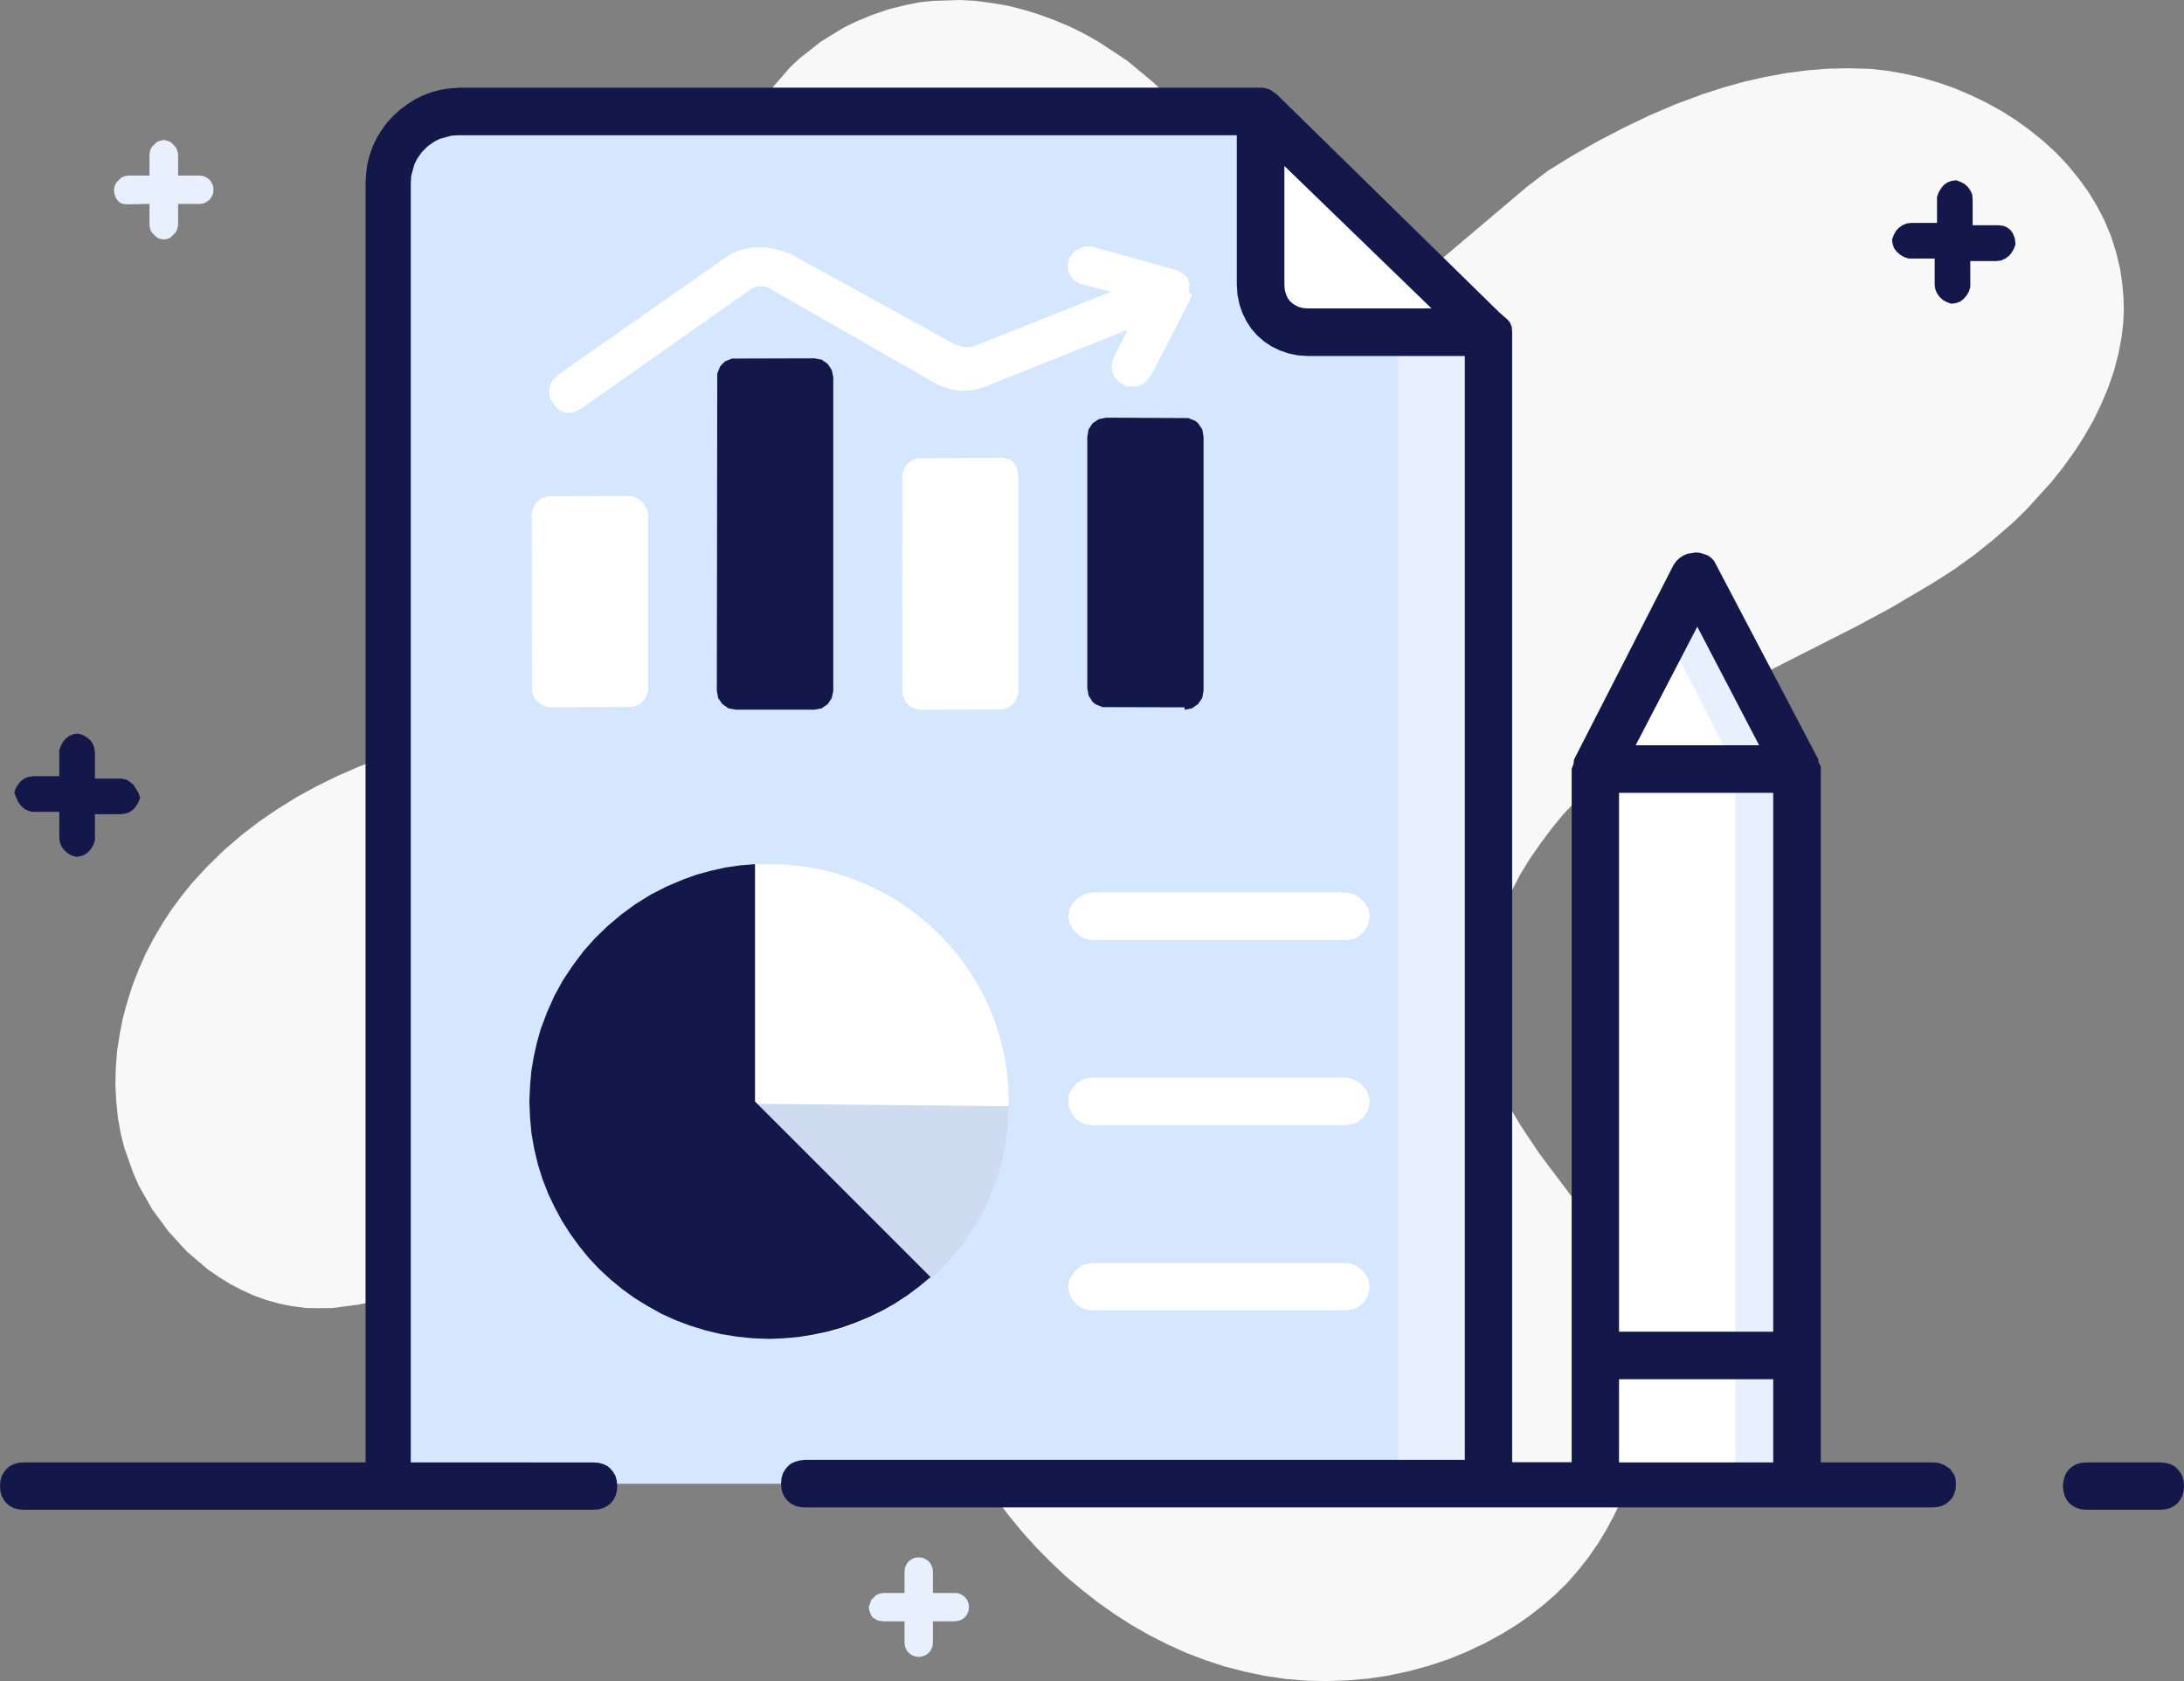<svg xmlns="http://www.w3.org/2000/svg" width="1024" height="788.1" viewBox="0 0 1024 788.1">
  <rect x="0" y="0" width="1024" height="788.1" fill="#808080" stroke="none"/>
  <g id="Analytics" transform="translate(0 -101.8)">
    <path id="路径_3934" data-name="路径 3934" d="M916,368.9l-9.7,6.2-19.8,11.7L871.3,395,825,418.5l-15.2,8-15.1,8.4L775.2,447l-9.5,6.4-13.6,11-6.5,6-12.4,12.9-5.6,6.8-5.3,7.1-5,7.2-4.6,7.5-4,7.7-3.6,7.7-3.1,8-2.5,8.1-1.9,8.1-1.3,8.2-.7,8.3-.1,6.6.4,6.7.9,6.7,1.4,6.7,1.9,6.7,2.5,7.5,3,7.1,3.5,6.9,3.9,6.6,8.6,12.9,21.2,28.2,6.8,9.6,4.2,6.5,3.9,6.8,3.6,7,2.9,7.1,2.4,7.3,2,7.3,1.5,7.6.9,7.5.6,7.7.1,7.6-.4,7.7-.8,7.7-1.3,7.6-1.6,7.6-2.1,7.5L763,798l-2.9,7.2-3.3,7-3.7,6.9-4.1,6.7-4.4,6.3-4.8,6.1-5.2,5.9-5.5,5.4-5.8,5-6,4.7-6.3,4.4-6.5,4-8.4,4.6-8.7,4.1-8.9,3.6-9.2,3-9.3,2.5-9.4,2-9.5,1.4-9.7.8-9.6.3-9.6-.2-9.5-.8-9.5-1.4-9.5-2-9.4-2.4-9.1-3-9-3.4-8.8-4-8.5-4.3-8.4-4.8-8.1-5.2-7.9-5.6-7.5-5.9-7.4-6.2-7-6.6-6.8-6.9-6.4-7.1-6.1-7.4-5.8-7.6-7.3-10.6-6.7-10.9-19-33.7-13.3-22.1-12.1-17.5L398.2,697l-6-6.2-6.3-5.9-6.7-5.5-7-5.1-7.2-4.5-7.6-3.9-5.9-2.6-6.1-2.1-6.2-1.7-6.4-1.3-6.2-.6-6.1-.2-6,.2-6,.7-7.9,1.3-7.9,1.9-7.8,2.4-7.7,2.9-15.5,6.6-46.2,23.2L203.8,702l-11.7,4.7-8,2.7-7.9,2.3-8,1.7L156,715l-6.2.1-6.2-.1-6.4-.8-6.1-1.2-6.1-1.7-5.9-2.1-5.7-2.6-5.6-2.9-5.3-3.3-5.2-3.6-9.7-8.3L79,679.1l-7.6-10.3-6.3-11.1-2.6-5.9-4.2-11.9-1.6-6.2-1.4-7.8-.8-7.8-.4-7.8.2-7.9.6-7.8,1.2-7.8,1.5-7.7,2.1-7.7,2.4-7.6,2.9-7.4,3.2-7.3,3.7-7.1,4.1-7,4.3-6.6,4.8-6.5,5-6.2,7.2-7.8,7.6-7.4,8-6.9,8.4-6.5,8.8-6,9-5.6,9.3-5.1,9.6-4.7,9.8-4.3,9.9-3.8,10.2-3.5,24.2-6.6,28.3-6.6L264,435l18.7-6,9.2-3.6,8.9-4.1,8.7-4.6,6.2-3.9,6-4.1,5.7-4.5,5.4-4.8,5-5.1,4.7-5.5,4.2-5.9,3.9-6.2,2.9-6.2,2.4-6.2,1.8-6.2,1.4-6.3,1.3-8.6.7-8.7v-8.9l-.5-8.8-2.1-18.1L356.2,285l-8-41.3-2.8-18.3-.9-9-.5-9,.1-8.9.5-8.7.9-6.6,1.3-6.4,1.7-6.4,2.1-6.3,2.4-5.8,2.8-5.5,3.2-5.2,3.5-5.1,8.1-9.3,4.5-4.2,9.8-7.7,10.6-6.5,5.7-2.8,7.7-3.2,7.9-2.7,8.1-2,6.2-1.2,6.2-.7,12.4-.4,7.7.4,7.6,1,7.6,1.3,7.5,1.9,7.4,2.3,7.3,2.7,7.1,3,7,3.5,6.8,3.9,13,8.6,12,10,5.6,5.4,5.2,5.7,7.1,8.8,4.9,8.5,3.5,7.4,19.6,47.1,8.1,17.5,5.6,9.7,4.8,6.2,4.1,3.3,1.9.9,2,.4,5.2-.4,3.3-.9,8.7-3.8,5.2-2.9,7.8-4.9,8.5-6,17.4-13.5,46.7-39.5,9.8-7.5,11.5-7.1,11.8-6.7,12.1-6.3,12.3-5.9,12.4-5.3,12.7-4.7,9.6-3.1,9.7-2.7,9.7-2.2,9.8-1.8,9.9-1.3,9.9-.8,10-.2,10,.3,8,.9,7.9,1.4,7.9,1.8,7.9,2.3,7.7,2.7,7.5,3.2,7.3,3.5,7.1,3.9,6.9,4.4,6.5,4.7,6.2,5,5.9,5.4,5.5,5.8,5,6.1,4.6,6.3,4.1,6.7,3.6,6.9,3,7.2,2.4,7.5,1.9,7.8,1,6.6.6,6.5.2,6.5-.3,6.4-.8,6.5-1.5,7.9-2.1,7.9-2.7,7.8-3.3,7.8-3.7,7.6-4.2,7.3-4.7,7.3-5.2,7.2-5.4,6.8L950,340.8l-6.4,6.2-9,7.8-9.1,7.3Z" fill="#f8f8f8"/>
    <path id="路径_3935" data-name="路径 3935" d="M407.4,855.2l1-3.2,2.4-2.4,1.5-.7,1.8-.3h10v-10l.2-1.8.7-1.6,1-1.4,1.4-1,1.5-.7,1.8-.2,1.8.2,1.6.7,1.4,1,1,1.4.7,1.6.2,1.8v10h10l1.8.1,1.7.7,1.4,1,1.1,1.4.7,1.7.2,1.7-.2,1.8-.7,1.7-1.1,1.4-1.4,1-1.7.6-1.8.2h-10v10l-.2,1.8-.7,1.6-1,1.3-1.4,1.1-1.6.6-1.8.3-1.8-.3-1.5-.6-1.4-1.1-1-1.3-.7-1.6-.2-1.8v-10h-10l-2.6-.4-2.3-1.4-.8-1.1-.9-2.4Z" fill="#e8f0fd"/>
    <path id="路径_3936" data-name="路径 3936" d="M53.4,190.8l.4-1.8.7-1.5,2.3-2.4,1.5-.7,1.8-.3h10v-10l.3-1.8.7-1.5,2.4-2.4,1.5-.6,1.8-.4,1.7.4,1.5.6,2.4,2.4.7,1.5.4,1.8v10h10l1.8.2,1.5.7,1.4,1,1,1.4.7,1.5.2,1.9-.2,1.8-.7,1.5-1,1.4-1.4,1-1.5.7-1.8.2h-10v10l-.4,1.8-.7,1.5L80,213.1l-1.5.7-1.7.3-1.8-.3-1.5-.7-2.4-2.4-.7-1.5-.3-1.8v-10l-11.1.2-2.1-.4-1.4-1-1.1-1.5-.7-1.8Z" fill="#e8f0fd"/>
    <path id="路径_3937" data-name="路径 3937" d="M181.4,798.5V187.4l.3-4.7.9-4.4,1.4-4.1,1.9-3.9,2.3-3.5,2.8-3.2,3.2-2.8,3.5-2.3,3.9-1.9,4.1-1.4,4.4-.9,4.7-.3H591v81.3l.2,3.1.6,2.8,2.3,5.3,2.2,3.1,2.6,2.7,3.1,2.2,2.6,1.3,5.6,1.5,3.1.2h84.5V797.4H181.4Z" fill="#d4e7ff"/>
    <path id="路径_3938" data-name="路径 3938" d="M655.6,257.5h42.3V797.4H655.6Z" fill="#e8f0fd"/>
    <path id="路径_3939" data-name="路径 3939" d="M473,618.2l-.3,9.2-.9,7.8-1.4,7.6-2,7.4-2.5,7.3-2.9,7-3.4,6.8-3.9,6.4-4.3,6.2-4.7,5.9-5,5.5-5.4,5.2-5.6,4.8-5.9,4.4-6.1,3.9-6.3,3.6-6.6,3.2-6.7,2.7-6.9,2.3-7.1,1.8-8.2,1.2-16.3,1.1-7.8-.3-7.6-.8-7.4-1.2-7.2-1.7-7.1-2.2-6.8-2.6-6.6-3-6.4-3.5-6.1-3.8-5.8-4.2-5.6-4.5-5.2-4.9-4.9-5.2-4.6-5.5-4.2-5.8-3.8-6.1-3.5-6.3-3-6.5-2.6-6.7-2.2-7-1.8-7.1-1.2-7.3-.8-7.5-.2-7.6.2-7.1.7-7,1-6.8,1.5-6.6,1.9-6.4,2.9-8,3.5-7.6,4-7.3,4.5-6.9,5-6.7,5.5-6.2,5.9-5.7,6.4-5.4,6.7-4.9,7.1-4.4,7.5-3.8,7.8-3.4,6.3-2.2,6.6-1.8,6.7-1.5,6.9-1,7.1-.6,14.5.2,7.6.8,7.4,1.2,7.2,1.8,7.1,2.2,6.8,2.6,6.6,3,6.4,3.4,6.1,3.9,5.8,4.2,5.6,4.5,5.2,4.9,4.9,5.2,4.6,5.5,4.2,5.8,3.8,6,3.5,6.3,3,6.5,2.6,6.8,2.2,7,1.7,7.1,1.3,7.3.7,7.4Z" fill="#fff"/>
    <path id="路径_3940" data-name="路径 3940" d="M473,620.4l-.3,8.1-.9,7.8-1.4,7.6-2,7.5-2.5,7.2-2.9,7-3.4,6.8-3.9,6.4-4.3,6.3-4.7,5.8-5,5.5-5.4,5.3L355,619.3Z" fill="#cedbf0"/>
    <path id="路径_3941" data-name="路径 3941" d="M642.2,618.2l-.7,3.9-1.9,3.2-2.9,2.5-1.7.8-3.9.7H512l-3.9-.7-3.3-1.9-2.4-2.9-1.4-3.6v-4.1l.5-1.9,2-3.2,2.9-2.5,1.7-.8,3.9-.7H631.1l3.6.8,3.3,2,2.6,3,.9,1.7Z" fill="#fff"/>
    <path id="路径_3942" data-name="路径 3942" d="M500.9,531.4l.7-3.7.9-1.7,2.6-3,3.3-2,3.6-.8H631.1l3.6.8,3.3,2,2.6,3,.9,1.7.7,3.7-.7,3.8-1.9,3.3-2.9,2.5-1.7.8-3.9.7H512l-3.6-.8-1.8-.9-2.9-2.5-2.1-3.3Z" fill="#fff"/>
    <path id="路径_3943" data-name="路径 3943" d="M642.2,705l-.7,3.9-1.9,3.3-2.9,2.4-1.7.8-3.9.7H512l-3.9-.7-3.3-1.9-2.4-2.9-1.3-3.6-.2-2,.2-1.8.5-1.8,2.1-3.3,2.9-2.6,1.8-.9,3.6-.7H631.1l3.6.7,1.8.9,2.9,2.5,2.1,3.4Z" fill="#fff"/>
    <path id="路径_3944" data-name="路径 3944" d="M303.9,343.3v81.2l-.2,1.8-1.3,3.2-2.5,2.4-3.2,1.3-38.5.2-1.7-.2-3.2-1.3-2.5-2.4-1.3-3.2-.2-83,.2-1.8,1.3-3.2,2.5-2.5,3.2-1.3,38.5-.2,2.2.4,2.1,1,1.8,1.4,1.4,1.9,1,2.1Z" fill="#fff"/>
    <path id="路径_3945" data-name="路径 3945" d="M477.5,325.4V425.6l-.2,1.8-1.3,3.2-2.4,2.5-3.3,1.3-38.4.1-1.8-.1-3.2-1.3-2.5-2.5-1.3-3.2-.1-102,.1-1.7,1.3-3.2,2.5-2.5,3.2-1.3,40.3-.3,3,.7,2.2,1.9.8,1.4.8,2.3Z" fill="#fff"/>
    <path id="路径_3946" data-name="路径 3946" d="M558.8,239.7l-1.2,3.4-17.8,34.5-1.7,2.3-1.9,1.7-3.1,1.3-4.4.1-1.2-.3-3.1-2-1.6-1.8-1.1-2.2-.5-2.3.2-3.1.6-1.5,6.7-13.4-66.8,26.7-6,1.7-6.2.2-4.2-.8-4-1.3-4.1-2-75.7-43.4-1.8-1L358,236h-2l-2,.4-1.8.9-79.5,55.9-2.8,1.5-2.8.7-2.3-.2-2-.8-1.7-1.3-2.7-3.7-.7-1.6-.3-3.2.9-3.1,1.3-2,2-1.9L339.5,223l3.1-2,3.3-1.5,3.4-1,3.5-.6,3.6-.2,3.7.2,7.1,1.6,3.4,1.3,76.8,42.3,4.5,1.4,2.1.1,2.4-.4,64.5-25.6-15.1-3.9-2.7-1.9-1.4-1.9-.8-2.2-.3-2.3.3-2.3.5-1.4,1.9-2.5,1.9-1.5,3.8-1.4,3,.1,40.1,11.2,3.2,1.9,1.3,1.4,1,2.2v5.6l1.3-.8Z" fill="#fff"/>
    <path id="路径_3947" data-name="路径 3947" d="M697.9,257.5H613.3l-3.1-.2-5.6-1.5-2.5-1.3-3.2-2.2-2.6-2.7-2.2-3.1-2.3-5.3-.6-2.8-.2-3.1V154Z" fill="#fff"/>
    <path id="路径_3948" data-name="路径 3948" d="M842.6,797.4v-335l-46.8-91.3L748,462.3v335" fill="#fff"/>
    <path id="路径_3949" data-name="路径 3949" d="M813.6,797.4v-335l-32.2-63.5,14.4-27.8,46.8,91.2v335" fill="#e8f0fd"/>
    <path id="路径_3950" data-name="路径 3950" d="M937.2,207.4H924.9V195.2l-.2-2.2-.8-1.8-1.2-1.7-1.5-1.4-1.9-1-2.1-.8-2.2.3-1.9.7-1.7,1.2-1.3,1.6-1.1,1.8-.8,2.2v12.2H896l-2.2.3-1.8.8-1.7,1.2-1.4,1.5-1,1.9-.8,2.1.3,2.2.7,1.9,1.2,1.6,1.6,1.4,1.8,1.1,2.2.7h12.2v12.3l.3,2.1.8,1.9,1.2,1.7,1.5,1.4,1.8,1,2.2.8,2.2-.3,1.9-.7,1.6-1.2,1.4-1.6,1.1-1.8.7-2.2V224.2h12.3l2.1-.3,1.9-.8,1.7-1.2,1.3-1.5,1.1-1.9.8-2.1-.3-2.8-.8-2.1-1.1-1.7-1.6-1.3-1.8-.8Z" fill="#141749"/>
    <path id="路径_3951" data-name="路径 3951" d="M15.6,482.4H27.8v12.2l.3,2.2.8,1.9,1.2,1.6,1.5,1.4,1.8,1.1,2.2.7,2.2-.3,1.9-.7,1.6-1.2,1.4-1.6,1.1-1.8.7-2.2V483.5H56.8l2.1-.3,1.9-.7,1.7-1.2,1.3-1.6,1.1-1.8.8-2.2-.8-2.2-2.4-3.9-2.9-2.2-2.8-.6H44.5V454.6l-.3-2.2-.7-1.9-1.2-1.7-1.6-1.3-1.8-1.1-2.2-.7-2.1.2-1.9.8L31,447.9l-1.3,1.5-1.1,1.9-.8,2.1v12.3H15.6l-2.2.3-1.9.7-1.6,1.2-1.4,1.6-1.1,1.8-.7,2.2,1.8,4.3,1.4,1.8,1.6,1.5,2.6,1.1Z" fill="#141749"/>
    <path id="路径_3952" data-name="路径 3952" d="M1012.9,787.4H978.4l-2.5.2-2.2.6-1.8.9-1.6,1.3L969,792l-.9,1.8-.6,2.2-.3,2.5.3,2.5.6,2.1.9,1.9,1.3,1.6,1.6,1.2,1.8,1,2.2.6,2.5.2h34.5l2.5-.2,2.1-.6,1.9-1,1.5-1.2,1.3-1.6,1-1.9.6-2.1.2-2.5-.2-2.5-.6-2.2-1-1.8-1.3-1.6-1.5-1.3-1.9-.9-2.1-.6Z" fill="#141749"/>
    <path id="路径_3953" data-name="路径 3953" d="M906,787.4H853.7V461.1l-1.1-2.1v-1.1l-48.9-93.1-1.3-1.4-1.6-1.2-3.6-1.2-2.1-.2-3.9.6-1.9.8-1.8,1.2-1.5,1.4-1.3,1.8L738,457.9l-.2,1.9-.9,2.5v325H709V257.5l-.2-2.4-.7-1.9-1-1.3-4.2-3.7-104.1-102-3.5-2.5-3.2-.8H215.9l-4.6.3-4.4.6-4.2,1.1-4.1,1.5-3.9,1.9-3.6,2.3-3.4,2.5-3.2,2.9-2.9,3.1-2.5,3.4-2.3,3.7-1.9,3.9-1.5,4.1-1.1,4.2-.6,4.4-.3,4.6v600H11.1l-2.5.2-2.1.6-1.9.9-1.5,1.3L1.8,792l-1,1.8L.2,796,0,798.5.2,801l.6,2.1,1,1.9,1.3,1.6,1.5,1.2,1.9,1,2.1.6,2.5.2H278.3l2.5-.2,2.1-.6,1.9-1,1.5-1.2,1.3-1.6,1-1.9.6-2.1.2-2.5-.2-2.5-.6-2.2-1-1.8-1.3-1.6-1.5-1.3-1.9-.9-2.1-.6-2.5-.2H192.6v-600l.2-3.1,1.5-5.5,1.3-2.6,2.2-3.1,2.7-2.7,3.1-2.2,2.6-1.3,5.5-1.5,3.1-.2H579.9v70.1l.3,4.7.9,4.4,1.4,4.1,1.9,3.9,2.3,3.5,2.8,3.2,3.2,2.8,3.5,2.3,3.9,1.9,4.1,1.4,4.4.9,4.7.3h73.5V786.2H377.3l-2.5.3-2.1.6-1.9.9-1.5,1.3-1.3,1.6-1,1.8-.6,2.2-.2,2.5.2,2.5.6,2.1,1,1.9,1.3,1.5,1.5,1.3,1.9,1,2.1.6,2.5.2H906l2.5-.2,2.2-.6,1.8-1,1.6-1.3,1.3-1.5.9-1.9.6-2.1.2-2.5-.2-2.2-.5-1.8-2.1-3-2.9-1.9-2.6-.9Zm-292.7-541-2.5-.2-2.2-.6-1.8-1-1.6-1.2-1.3-1.6-.9-1.9-.6-2.1-.2-2.5V179.6l69,66.8ZM759.1,473.5h72.3V726.1H759.1Zm0,274.9h72.3v39H759.1Zm36.7-352.8,29,55.6H766.9Z" fill="#141749"/>
    <path id="路径_3954" data-name="路径 3954" d="M248.2,618.2l.3,7.6.7,7.5,1.3,7.3,1.7,7.1,2.2,7,2.6,6.7,3.1,6.5,3.4,6.3,3.9,6.1,4.2,5.8,4.5,5.5,4.9,5.2,5.3,4.9,5.5,4.5,5.8,4.2,6.2,3.8,6.3,3.5,6.6,3,6.9,2.6,7.1,2.2,7.2,1.7,7.3,1.2,7.6.8,7.8.3,7-.3,6.9-.6,6.8-1.1,6.7-1.4,6.7-1.9,6.4-2.3,6.3-2.6,6.2-3,6-3.4,5.8-3.8,5.5-4.1,5.4-4.5L354,618.2V506.9l-7.1.6-6.9,1-6.7,1.5-6.6,1.8-6.4,2.3-7.8,3.3-7.4,3.8-7.1,4.4-6.7,4.9-6.4,5.4-5.9,5.7-5.5,6.2-5,6.7-4.6,6.9-4,7.3-3.4,7.6-3,8-1.8,6.4-1.5,6.7-1.1,6.7-.6,7Z" fill="#141749"/>
    <path id="路径_3955" data-name="路径 3955" d="M381.8,434.5l3.4-.6,2.9-2L390,429l.7-3.4V278.7l-.7-3.4-1.9-2.9-2.9-2-3.4-.6-38.6.1-3.2,1.3-1.3,1.2-1.1,1.3-1.3,3.2-.2,148.7.6,3.4,2,2.9,2.9,2,3.4.6Z" fill="#141749"/>
    <path id="路径_3956" data-name="路径 3956" d="M555.4,434.5l3.4-.6,2.9-2,2-2.9.6-3.4V306.5l-.6-3.4-2-2.9-1.3-1.1-3.2-1.3-38.5-.2-3.5.7-2.9,1.9-1.9,2.9-.6,3.4v118l.6,3.4,1.9,3,1.4,1.1,3.2,1.3,38.5.1Z" fill="#141749"/>
  </g>
</svg>
